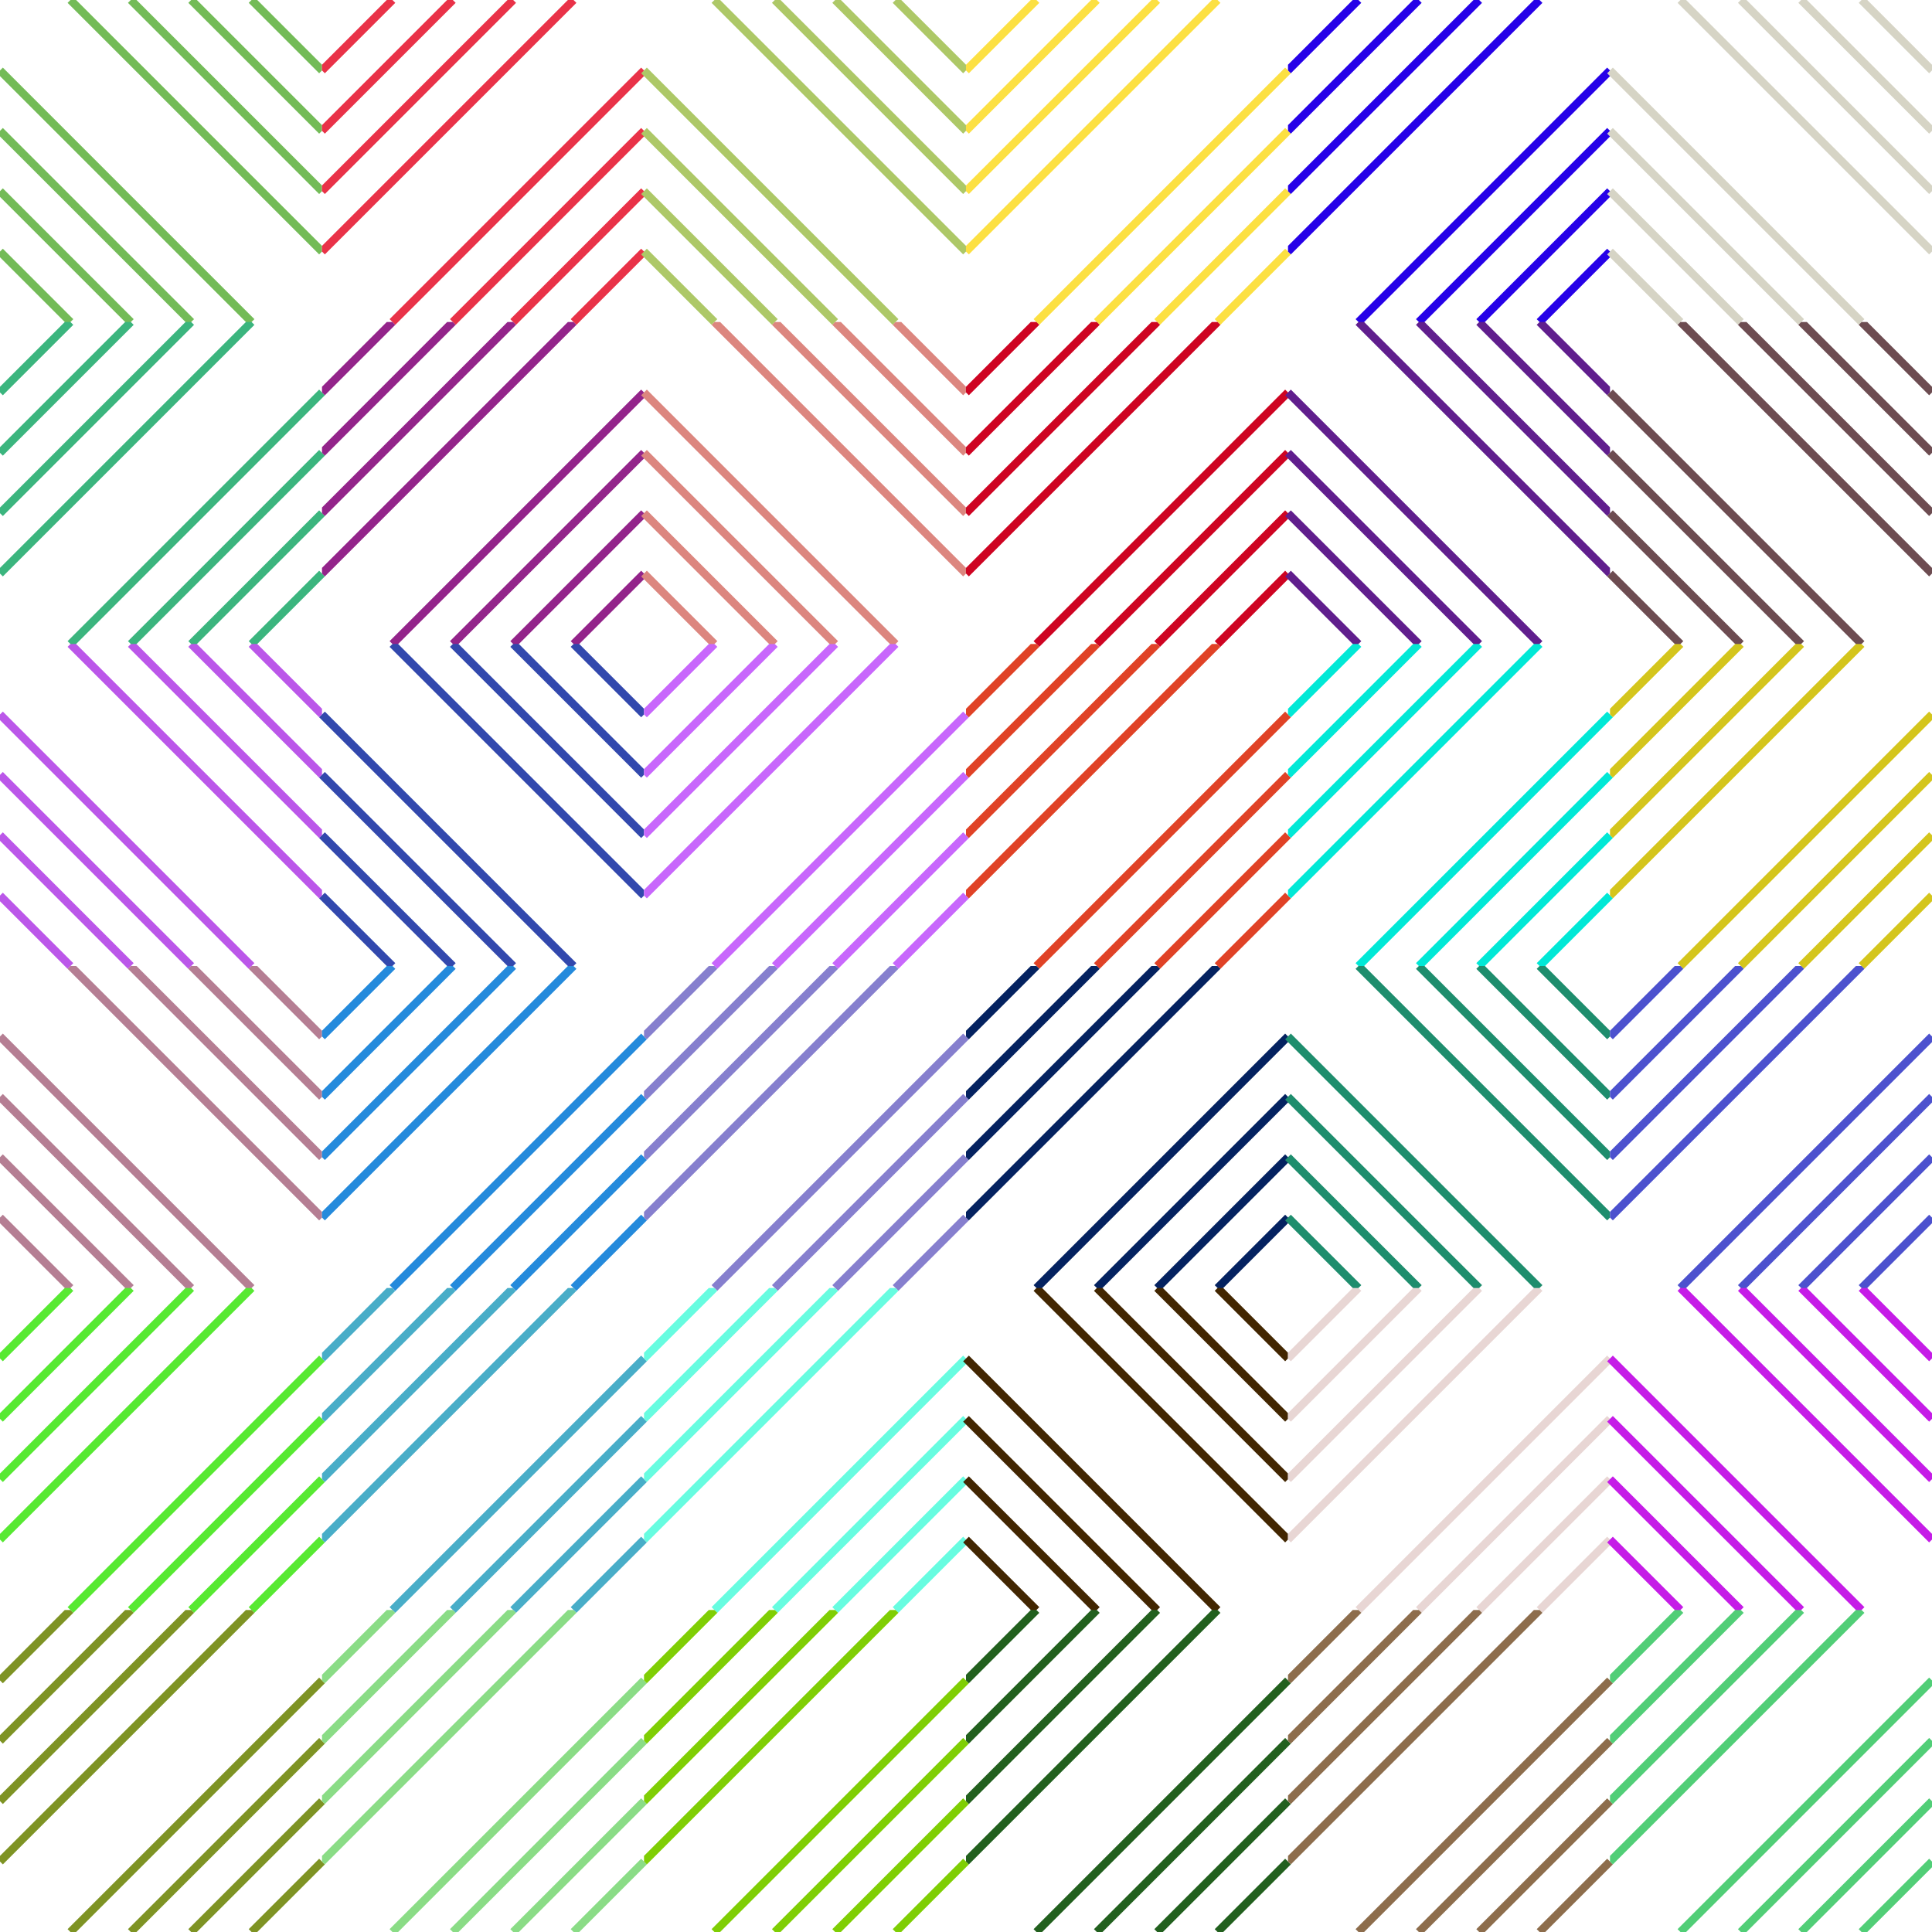 <svg viewBox="0 0 960 960" style="max-width:100vmin;max-height:100vmin;" xmlns="http://www.w3.org/2000/svg"><symbol id="lines" viewPort="0 0 160 160"><line x1="0" y1="35" x2="35" y2="0" stroke-width="4"/><line x1="0" y1="65" x2="65" y2="0" stroke-width="4"/><line x1="0" y1="95" x2="95" y2="0" stroke-width="4"/><line x1="0" y1="125" x2="125" y2="0" stroke-width="4"/><line x1="35" y1="160" x2="160" y2="35" stroke-width="4"/><line x1="65" y1="160" x2="160" y2="65" stroke-width="4"/><line x1="95" y1="160" x2="160" y2="95" stroke-width="4"/><line x1="125" y1="160" x2="160" y2="125" stroke-width="4"/></symbol><use href="#lines" stroke="#73bb57" transform="rotate(90 80 80)" x="0" y="0"/><use href="#lines" stroke="#3bb57e" transform="rotate(0 80 240)" x="0" y="160"/><use href="#lines" stroke="#bb57e9" transform="rotate(90 80 400)" x="0" y="320"/><use href="#lines" stroke="#b57e93" transform="rotate(90 80 560)" x="0" y="480"/><use href="#lines" stroke="#57e932" transform="rotate(0 80 720)" x="0" y="640"/><use href="#lines" stroke="#7e9324" transform="rotate(0 80 880)" x="0" y="800"/><use href="#lines" stroke="#e93248" transform="rotate(0 240 80)" x="160" y="0"/><use href="#lines" stroke="#93248a" transform="rotate(0 240 240)" x="160" y="160"/><use href="#lines" stroke="#3248ad" transform="rotate(90 240 400)" x="160" y="320"/><use href="#lines" stroke="#248adc" transform="rotate(0 240 560)" x="160" y="480"/><use href="#lines" stroke="#48adc8" transform="rotate(0 240 720)" x="160" y="640"/><use href="#lines" stroke="#8adc86" transform="rotate(0 240 880)" x="160" y="800"/><use href="#lines" stroke="#adc867" transform="rotate(90 400 80)" x="320" y="0"/><use href="#lines" stroke="#dc867f" transform="rotate(90 400 240)" x="320" y="160"/><use href="#lines" stroke="#c867fc" transform="rotate(0 400 400)" x="320" y="320"/><use href="#lines" stroke="#867fce" transform="rotate(0 400 560)" x="320" y="480"/><use href="#lines" stroke="#67fce0" transform="rotate(0 400 720)" x="320" y="640"/><use href="#lines" stroke="#7fce04" transform="rotate(0 400 880)" x="320" y="800"/><use href="#lines" stroke="#fce042" transform="rotate(0 560 80)" x="480" y="0"/><use href="#lines" stroke="#ce0422" transform="rotate(0 560 240)" x="480" y="160"/><use href="#lines" stroke="#e04226" transform="rotate(0 560 400)" x="480" y="320"/><use href="#lines" stroke="#042260" transform="rotate(0 560 560)" x="480" y="480"/><use href="#lines" stroke="#422601" transform="rotate(90 560 720)" x="480" y="640"/><use href="#lines" stroke="#22601e" transform="rotate(0 560 880)" x="480" y="800"/><use href="#lines" stroke="#2601e8" transform="rotate(0 720 80)" x="640" y="0"/><use href="#lines" stroke="#601e8d" transform="rotate(90 720 240)" x="640" y="160"/><use href="#lines" stroke="#01e8d6" transform="rotate(0 720 400)" x="640" y="320"/><use href="#lines" stroke="#1e8d6d" transform="rotate(90 720 560)" x="640" y="480"/><use href="#lines" stroke="#e8d6d4" transform="rotate(0 720 720)" x="640" y="640"/><use href="#lines" stroke="#8d6d4c" transform="rotate(0 720 880)" x="640" y="800"/><use href="#lines" stroke="#d6d4c5" transform="rotate(90 880 80)" x="800" y="0"/><use href="#lines" stroke="#6d4c51" transform="rotate(90 880 240)" x="800" y="160"/><use href="#lines" stroke="#d4c51c" transform="rotate(0 880 400)" x="800" y="320"/><use href="#lines" stroke="#4c51ce" transform="rotate(0 880 560)" x="800" y="480"/><use href="#lines" stroke="#c51ce7" transform="rotate(90 880 720)" x="800" y="640"/><use href="#lines" stroke="#51ce77" transform="rotate(0 880 880)" x="800" y="800"/></svg>